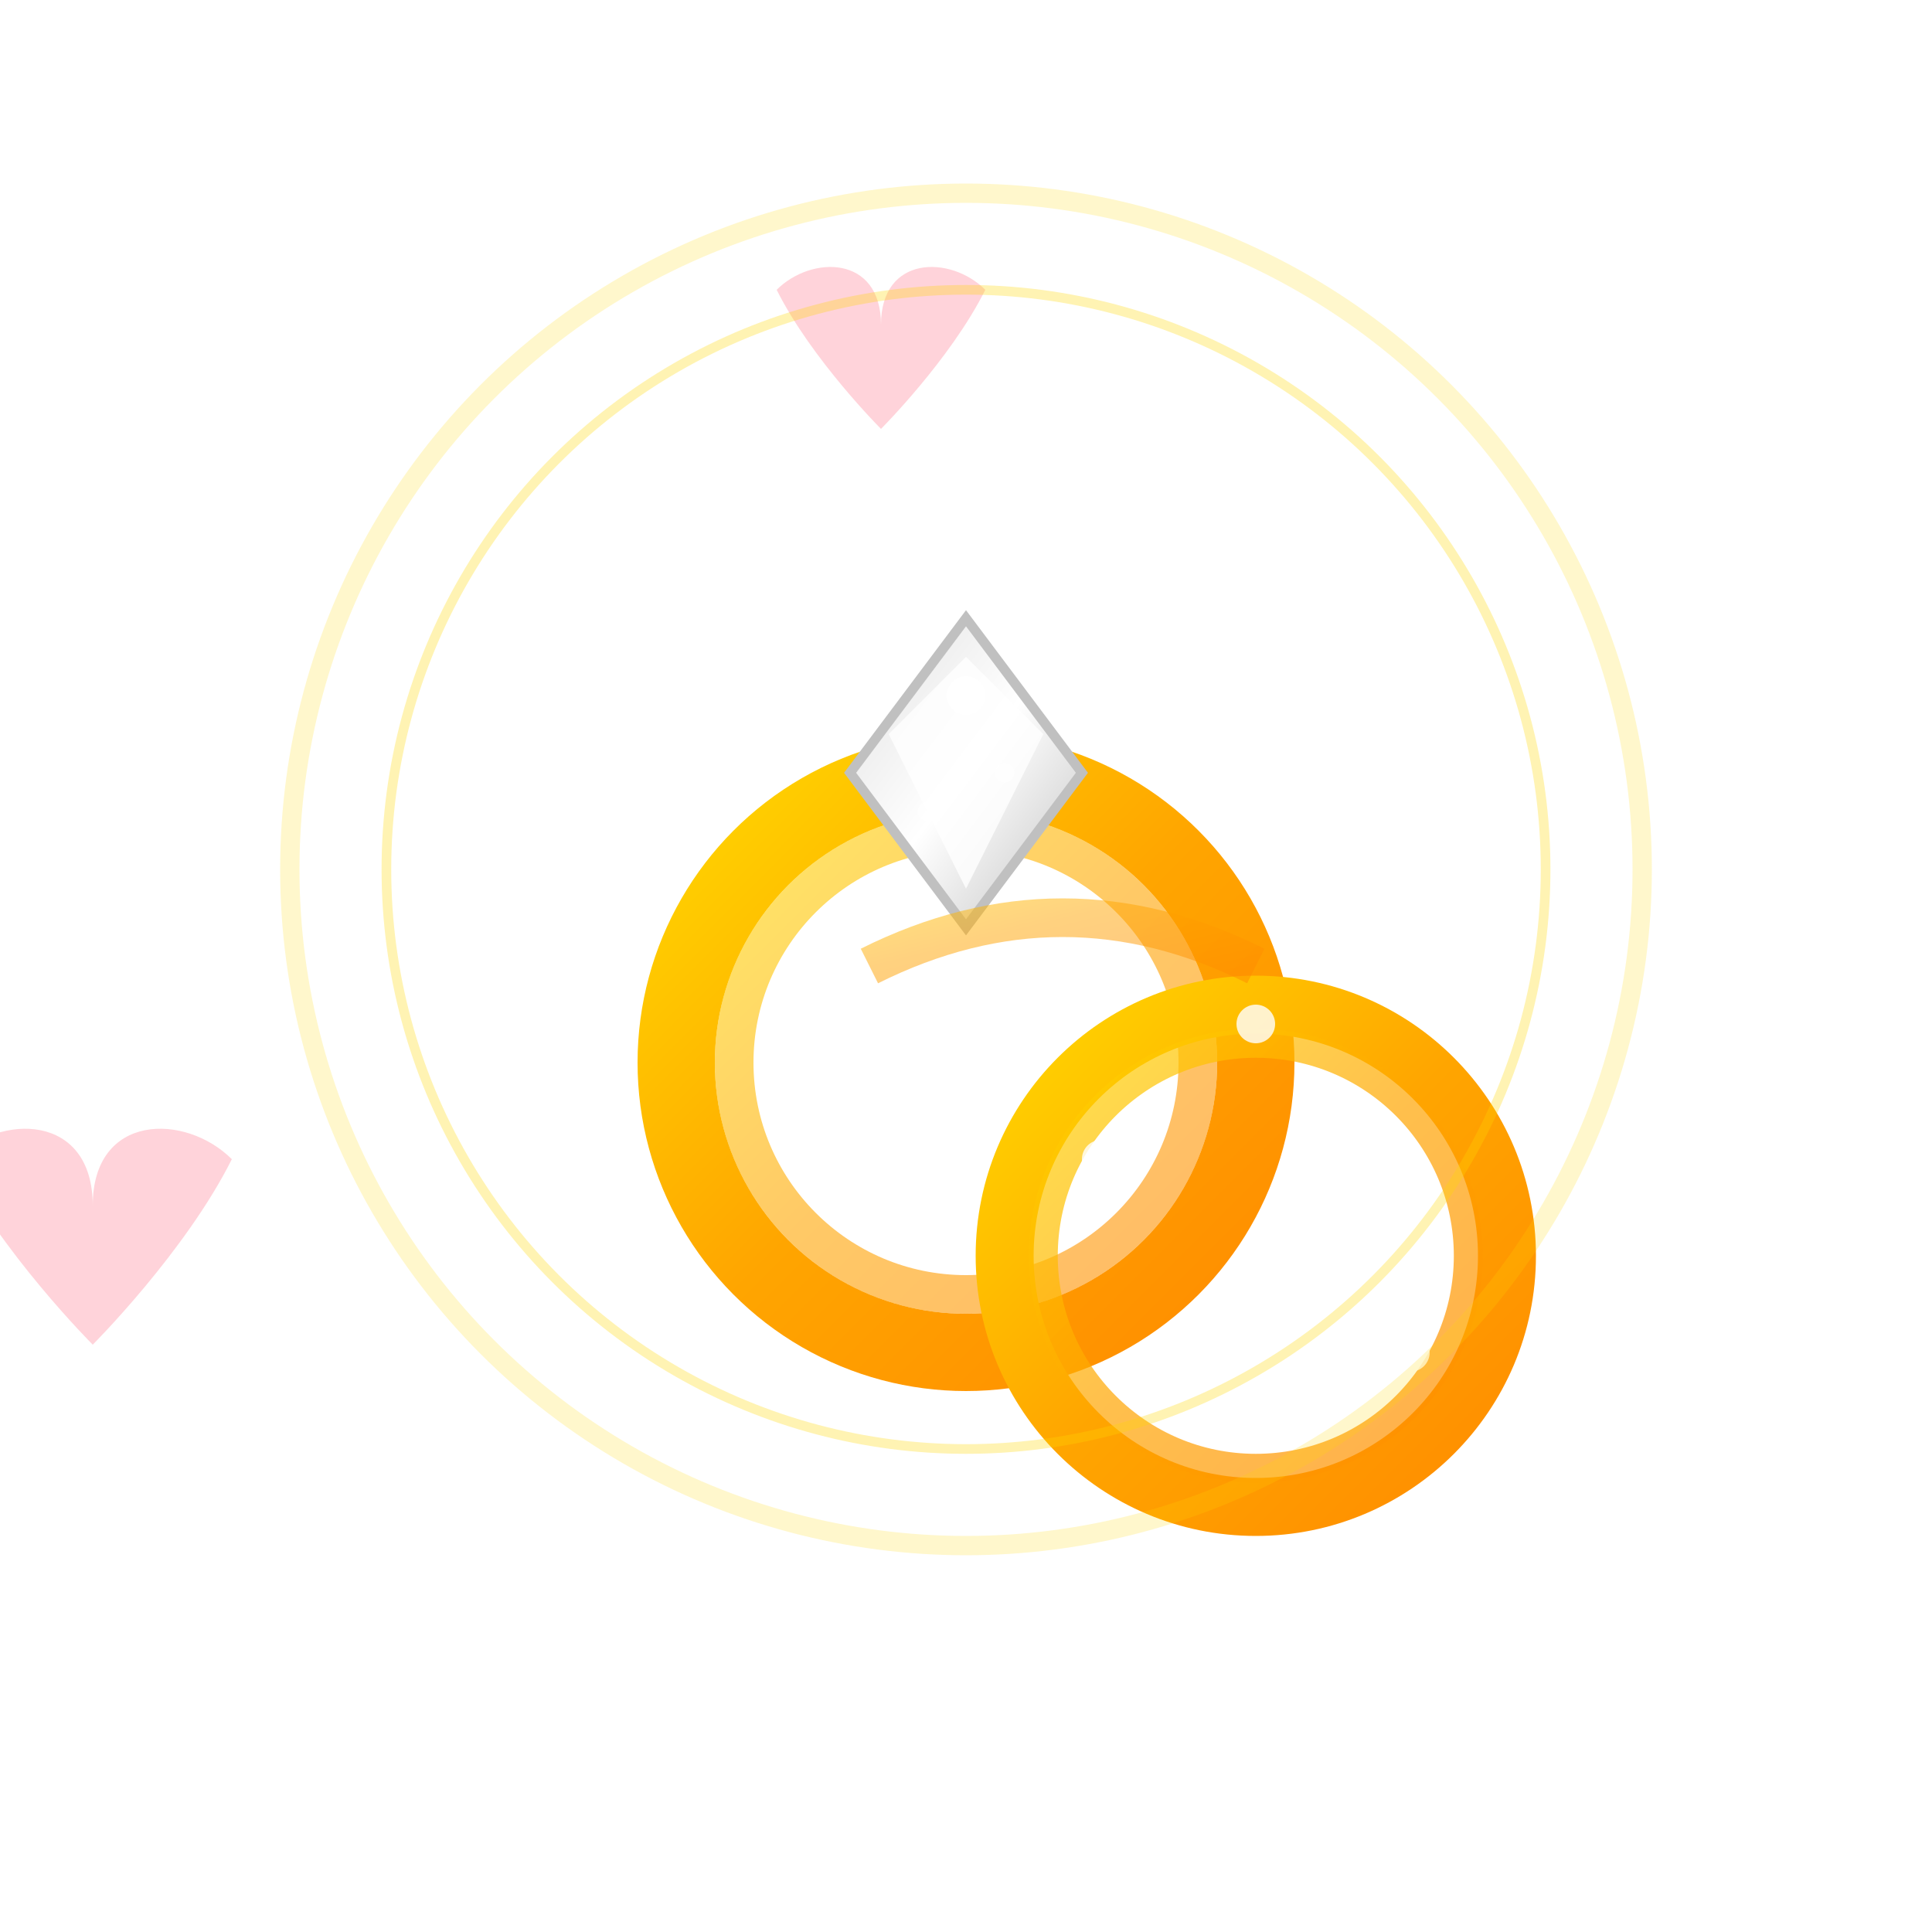 <svg xmlns="http://www.w3.org/2000/svg" viewBox="0 0 100 100" width="100" height="100">
    <defs>
        <linearGradient id="ringGradient" x1="0%" y1="0%" x2="100%" y2="100%">
            <stop offset="0%" style="stop-color:#FFD700;stop-opacity:1" />
            <stop offset="50%" style="stop-color:#FFA500;stop-opacity:1" />
            <stop offset="100%" style="stop-color:#FF8C00;stop-opacity:1" />
        </linearGradient>
        <linearGradient id="diamondGradient" x1="0%" y1="0%" x2="100%" y2="100%">
            <stop offset="0%" style="stop-color:#E0E0E0;stop-opacity:1" />
            <stop offset="50%" style="stop-color:#FFFFFF;stop-opacity:1" />
            <stop offset="100%" style="stop-color:#C0C0C0;stop-opacity:1" />
        </linearGradient>
        <filter id="sparkle" x="-50%" y="-50%" width="200%" height="200%">
            <feGaussianBlur stdDeviation="1" result="coloredBlur"/>
            <feMerge> 
                <feMergeNode in="coloredBlur"/>
                <feMergeNode in="SourceGraphic"/>
            </feMerge>
        </filter>
    </defs>
    
    <!-- First ring (engagement ring) -->
    <g transform="translate(30, 35)">
        <!-- Ring band -->
        <circle cx="20" cy="20" r="15" fill="none" stroke="url(#ringGradient)" stroke-width="4"/>
        <circle cx="20" cy="20" r="12" fill="none" stroke="url(#ringGradient)" stroke-width="2" opacity="0.6"/>
        
        <!-- Diamond -->
        <g transform="translate(20, 5)" filter="url(#sparkle)">
            <polygon points="0,-8 6,0 0,8 -6,0" fill="url(#diamondGradient)" stroke="#C0C0C0" stroke-width="0.5"/>
            <polygon points="0,-6 4,-2 0,6 -4,-2" fill="#FFFFFF" opacity="0.8"/>
            <!-- Diamond sparkles -->
            <circle cx="0" cy="-4" r="1" fill="#FFFFFF" opacity="0.9"/>
            <circle cx="2" cy="0" r="0.5" fill="#FFFFFF" opacity="0.7"/>
            <circle cx="-2" cy="2" r="0.5" fill="#FFFFFF" opacity="0.7"/>
        </g>
    </g>
    
    <!-- Second ring (wedding band) -->
    <g transform="translate(45, 45)">
        <!-- Ring band -->
        <circle cx="20" cy="20" r="13" fill="none" stroke="url(#ringGradient)" stroke-width="3"/>
        <circle cx="20" cy="20" r="11" fill="none" stroke="url(#ringGradient)" stroke-width="1.5" opacity="0.7"/>
        
        <!-- Small decorative gems -->
        <circle cx="12" cy="15" r="1" fill="#FFFFFF" opacity="0.8"/>
        <circle cx="28" cy="25" r="1" fill="#FFFFFF" opacity="0.8"/>
        <circle cx="20" cy="8" r="1" fill="#FFFFFF" opacity="0.8"/>
    </g>
    
    <!-- Intertwined effect -->
    <path d="M45,50 Q55,45 65,50" fill="none" stroke="url(#ringGradient)" stroke-width="2" opacity="0.5"/>
    
    <!-- Decorative hearts -->
    <g fill="#FFB6C1" opacity="0.6">
        <path d="M15,75 C12,72 6,72 6,78 C6,72 0,72 -3,75 C0,81 6,87 6,87 C6,87 12,81 15,75 Z" transform="scale(0.8)"/>
        <path d="M85,25 C82,22 76,22 76,28 C76,22 70,22 67,25 C70,31 76,37 76,37 C76,37 82,31 85,25 Z" transform="scale(0.6)"/>
    </g>
    
    <!-- Glow effect -->
    <circle cx="50" cy="45" r="35" fill="none" stroke="#FFD700" stroke-width="1" opacity="0.2"/>
    <circle cx="50" cy="45" r="30" fill="none" stroke="#FFD700" stroke-width="0.5" opacity="0.3"/>
</svg>